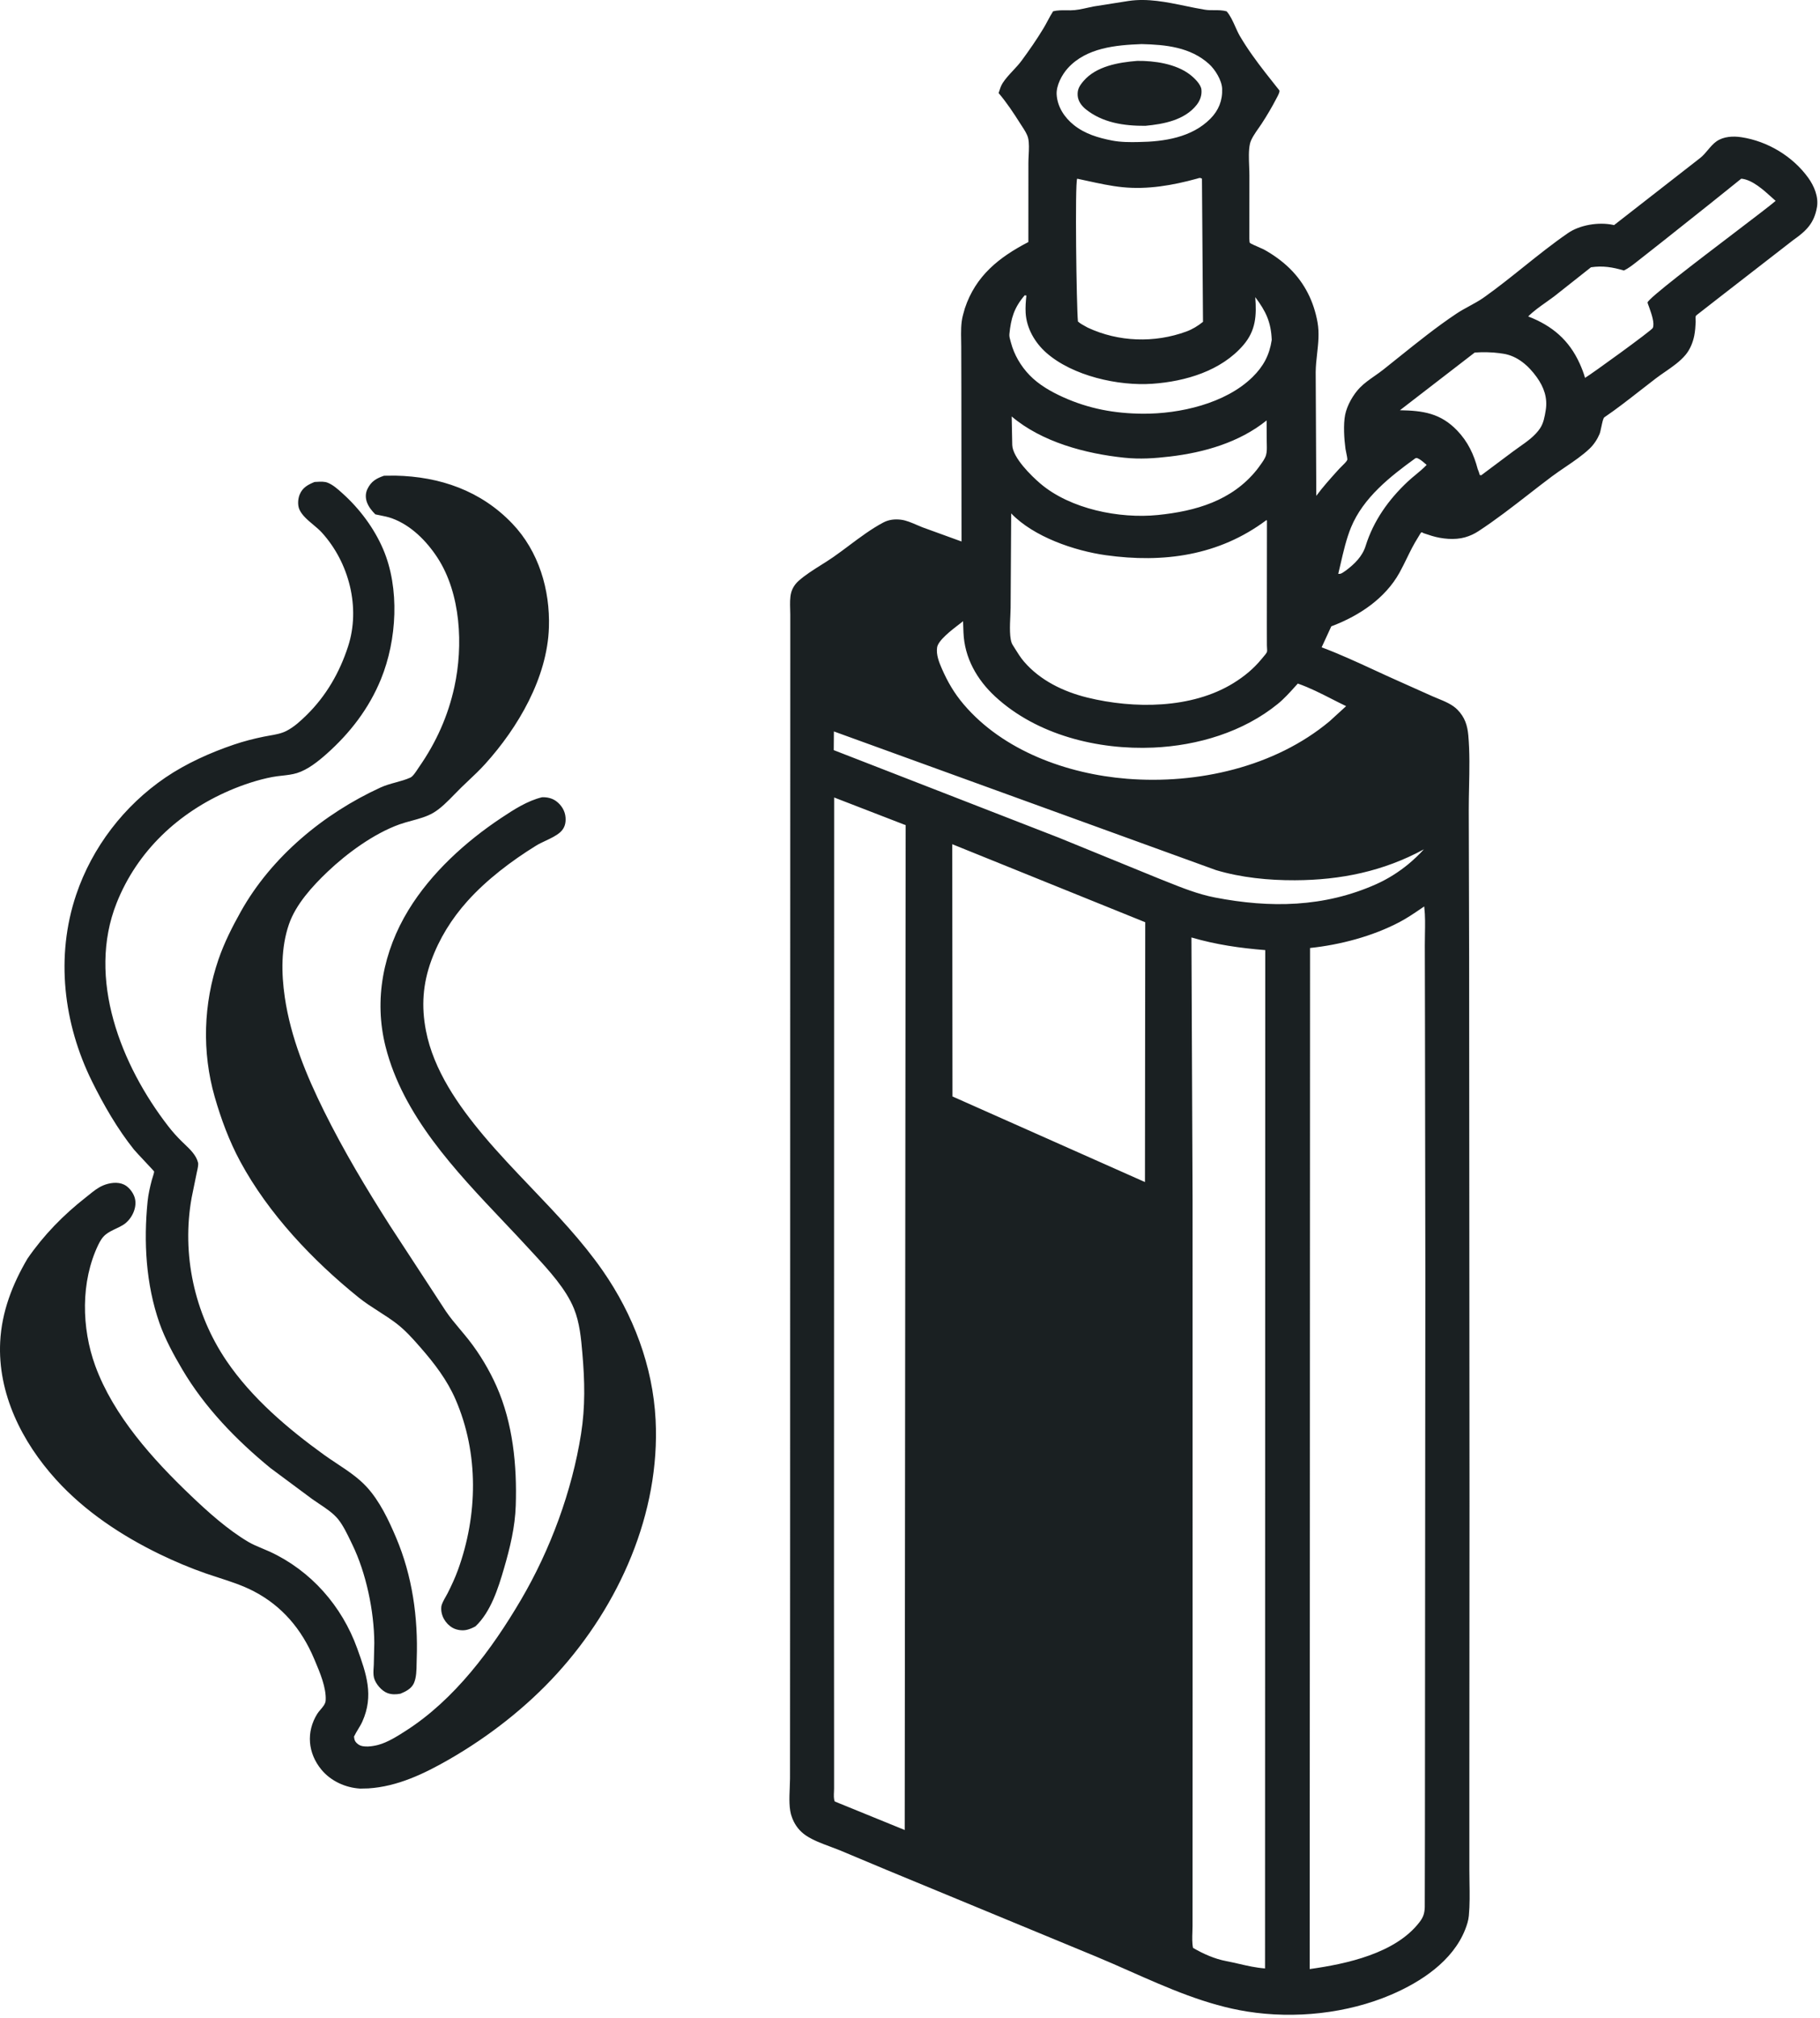 <?xml version="1.0" encoding="UTF-8"?> <svg xmlns="http://www.w3.org/2000/svg" viewBox="0 0 105.3 116.7" fill="none"><path fill-rule="evenodd" clip-rule="evenodd" d="M85.022 86.964L85.013 103.12V108.136C85.013 108.381 85.017 108.629 85.021 108.879C85.032 109.522 85.042 110.175 84.983 110.803C84.957 111.079 84.871 111.343 84.77 111.6C84.053 113.418 82.222 114.624 80.49 115.366C77.935 116.46 74.91 116.774 72.169 116.342C69.797 115.968 67.579 114.986 65.381 114.013C64.719 113.72 64.059 113.428 63.396 113.153L51.282 108.144L48.571 107.008C48.399 106.938 48.217 106.87 48.032 106.802C47.547 106.622 47.04 106.434 46.638 106.165C46.284 105.928 46.021 105.603 45.86 105.209L45.825 105.12C45.638 104.656 45.667 103.987 45.692 103.401L45.692 103.401C45.7 103.214 45.707 103.036 45.708 102.876L45.71 99.469L45.714 89.53L45.721 47.282L45.723 37.965L45.723 35.54C45.723 35.445 45.72 35.346 45.717 35.243V35.243V35.243V35.243C45.708 34.916 45.698 34.563 45.776 34.274C45.847 34.012 46 33.78 46.201 33.6C46.577 33.263 47.05 32.965 47.511 32.675C47.751 32.524 47.988 32.375 48.205 32.224C48.507 32.014 48.81 31.788 49.116 31.559L49.116 31.558C49.763 31.075 50.423 30.581 51.108 30.219C51.428 30.051 51.769 30.015 52.126 30.058C52.427 30.094 52.75 30.234 53.053 30.365C53.162 30.412 53.27 30.459 53.372 30.498L55.631 31.318L55.622 22.6L55.615 20.041C55.615 19.924 55.613 19.804 55.61 19.683C55.601 19.205 55.591 18.707 55.707 18.256L55.737 18.144L55.824 17.832C56.45 15.953 57.794 14.883 59.498 13.999L59.5 9.426C59.499 9.297 59.507 9.15 59.514 8.996V8.996C59.532 8.646 59.551 8.261 59.483 7.983C59.426 7.751 59.264 7.505 59.121 7.288C59.088 7.238 59.056 7.189 59.027 7.143C58.644 6.536 58.243 5.93 57.777 5.383L57.798 5.318C57.853 5.145 57.911 4.962 58.007 4.811C58.172 4.553 58.391 4.318 58.61 4.083C58.788 3.892 58.965 3.702 59.114 3.499C59.553 2.9 59.983 2.284 60.366 1.649C60.455 1.503 60.535 1.353 60.615 1.203L60.615 1.203L60.615 1.203C60.715 1.017 60.814 0.831 60.929 0.653C61.18 0.589 61.462 0.592 61.73 0.596C61.802 0.597 61.873 0.598 61.942 0.597C62.272 0.595 62.591 0.523 62.911 0.451C63.028 0.425 63.144 0.399 63.261 0.376L65.297 0.055C66.398 -0.108 67.499 0.12 68.583 0.344L68.583 0.344C68.961 0.423 69.337 0.5 69.71 0.561C69.894 0.591 70.076 0.59 70.257 0.589C70.494 0.589 70.731 0.588 70.968 0.655C71.178 0.891 71.325 1.217 71.468 1.537C71.554 1.729 71.639 1.919 71.736 2.085C72.167 2.821 72.694 3.541 73.219 4.214L73.893 5.068C73.895 5.069 73.897 5.073 73.901 5.077C73.904 5.081 73.908 5.085 73.912 5.091L73.913 5.092C73.951 5.137 74.026 5.229 74.027 5.242C74.037 5.349 73.939 5.53 73.871 5.656C73.858 5.679 73.846 5.701 73.837 5.72C73.583 6.209 73.296 6.693 72.995 7.155C72.949 7.226 72.892 7.306 72.832 7.392C72.628 7.683 72.378 8.04 72.318 8.317C72.235 8.7 72.255 9.177 72.273 9.624C72.28 9.811 72.288 9.994 72.287 10.161L72.284 13.798C72.285 13.831 72.292 14.013 72.307 14.038C72.333 14.082 72.629 14.21 72.858 14.309L72.859 14.309L72.859 14.309L72.859 14.31L72.859 14.31C72.975 14.36 73.074 14.403 73.113 14.424C73.643 14.711 74.198 15.11 74.626 15.533C75.491 16.387 76.013 17.444 76.227 18.634C76.338 19.257 76.271 19.857 76.204 20.461C76.165 20.81 76.126 21.161 76.122 21.517L76.157 28.679C76.531 28.17 76.963 27.691 77.387 27.221L77.477 27.121C77.51 27.084 77.56 27.035 77.617 26.98L77.617 26.98L77.617 26.98C77.748 26.853 77.91 26.695 77.951 26.598C77.968 26.557 77.915 26.3 77.877 26.119C77.862 26.045 77.849 25.983 77.845 25.955C77.768 25.396 77.715 24.546 77.826 23.991C77.936 23.442 78.295 22.814 78.686 22.415C78.93 22.165 79.237 21.95 79.54 21.738C79.711 21.618 79.881 21.499 80.037 21.375C80.326 21.146 80.615 20.914 80.906 20.68L80.907 20.679L80.909 20.678L80.909 20.678L80.909 20.678C82.003 19.801 83.114 18.908 84.266 18.14C84.507 17.979 84.76 17.842 85.013 17.704C85.307 17.544 85.602 17.384 85.877 17.187C86.653 16.635 87.4 16.038 88.146 15.441C88.99 14.766 89.833 14.091 90.719 13.481C91.404 13.009 92.485 12.832 93.309 13.003L93.385 13.02L98.373 9.133C98.538 9.002 98.677 8.837 98.815 8.673C98.97 8.489 99.124 8.306 99.312 8.175C99.722 7.89 100.273 7.863 100.75 7.936C102.269 8.166 103.718 9.038 104.618 10.281C104.958 10.751 105.225 11.384 105.125 11.974C104.964 12.92 104.496 13.36 103.749 13.887L99.512 17.173L98.356 18.074C98.348 18.081 98.329 18.095 98.306 18.113C98.236 18.165 98.124 18.25 98.114 18.277C98.095 18.324 98.1 18.427 98.104 18.515C98.106 18.558 98.108 18.598 98.107 18.626C98.096 18.884 98.075 19.159 98.025 19.413C97.948 19.803 97.782 20.208 97.528 20.516C97.207 20.905 96.764 21.21 96.331 21.509L96.331 21.509C96.151 21.633 95.973 21.756 95.806 21.883C95.51 22.108 95.214 22.34 94.917 22.572L94.916 22.572C94.228 23.11 93.536 23.651 92.823 24.136C92.756 24.181 92.701 24.445 92.648 24.694L92.648 24.694C92.613 24.861 92.579 25.021 92.545 25.102C92.413 25.415 92.212 25.717 91.967 25.95C91.554 26.342 91.052 26.682 90.557 27.018C90.291 27.199 90.026 27.378 89.779 27.563C89.333 27.897 88.89 28.241 88.447 28.586C87.496 29.324 86.541 30.066 85.543 30.719C85.294 30.882 85.046 30.996 84.76 31.077C84.172 31.245 83.426 31.171 82.847 30.995L82.367 30.839C82.352 30.834 82.337 30.824 82.322 30.815C82.292 30.797 82.262 30.778 82.234 30.792C82.204 30.808 82.135 30.928 82.085 31.014L82.085 31.014C82.067 31.045 82.052 31.071 82.042 31.086C81.79 31.482 81.591 31.888 81.392 32.296L81.392 32.296C81.257 32.573 81.121 32.85 80.968 33.126C80.14 34.613 78.65 35.604 77.094 36.198L77.026 36.224L76.466 37.439C77.5 37.825 78.509 38.291 79.515 38.755C79.999 38.978 80.481 39.201 80.966 39.415L82.85 40.258C82.958 40.306 83.072 40.353 83.187 40.4L83.187 40.4C83.598 40.568 84.034 40.747 84.33 41.053C84.749 41.486 84.9 41.947 84.952 42.53C85.039 43.499 85.018 44.517 84.996 45.519V45.52V45.52V45.52V45.52C84.987 45.966 84.977 46.41 84.978 46.844L85 55.394L85.022 86.964ZM66.054 2.55C64.557 2.606 62.853 2.761 61.781 3.943C61.44 4.319 61.104 4.946 61.135 5.47C61.179 6.182 61.588 6.798 62.129 7.231C62.773 7.745 63.541 7.972 64.334 8.127C64.834 8.225 65.385 8.227 65.894 8.214C67.348 8.193 68.952 7.955 70.031 6.864C70.506 6.384 70.736 5.813 70.71 5.135C70.691 4.644 70.306 4.022 69.95 3.7C68.872 2.727 67.449 2.583 66.054 2.55ZM69.25 10.334C67.854 10.718 66.403 10.973 64.951 10.827C64.268 10.759 63.576 10.607 62.897 10.459L62.896 10.459L62.896 10.459L62.896 10.459C62.704 10.417 62.512 10.375 62.322 10.335C62.185 10.596 62.282 17.746 62.366 18.593C62.492 18.709 62.652 18.796 62.808 18.88L62.808 18.88L62.808 18.88L62.808 18.88L62.808 18.88C62.851 18.903 62.894 18.927 62.935 18.95C64.713 19.782 66.797 19.851 68.641 19.174C68.998 19.042 69.306 18.851 69.602 18.614L69.542 10.334C69.436 10.277 69.404 10.287 69.327 10.311C69.306 10.318 69.281 10.326 69.25 10.334ZM100.745 10.334L98.927 11.793L96.231 13.935L94.855 15.018C94.801 15.06 94.747 15.102 94.693 15.145C94.459 15.33 94.221 15.517 93.954 15.645C93.299 15.452 92.731 15.358 92.049 15.459L89.917 17.144C89.77 17.255 89.614 17.365 89.458 17.476C89.093 17.734 88.72 17.997 88.417 18.302C89.805 18.838 90.786 19.668 91.404 21.042C91.523 21.311 91.627 21.569 91.705 21.855C92.106 21.617 95.56 19.114 95.624 18.97C95.743 18.706 95.554 18.167 95.442 17.846L95.417 17.776L95.402 17.731C95.4 17.724 95.393 17.708 95.385 17.687C95.361 17.623 95.319 17.514 95.322 17.496C95.365 17.258 98.199 15.1 100.366 13.451C101.511 12.579 102.469 11.849 102.733 11.618C102.669 11.562 102.602 11.501 102.531 11.437C102.034 10.986 101.375 10.388 100.745 10.334ZM59.285 17.08C58.67 17.799 58.491 18.409 58.4 19.33C58.388 19.453 58.429 19.6 58.466 19.729C58.475 19.759 58.483 19.788 58.49 19.815C58.674 20.514 59.059 21.17 59.561 21.692C60.102 22.253 60.806 22.653 61.509 22.971C62.996 23.641 64.486 23.916 66.115 23.928C68.244 23.943 70.905 23.345 72.471 21.805C73.103 21.184 73.447 20.534 73.579 19.663C73.539 18.627 73.242 18.008 72.626 17.186C72.706 18.24 72.664 19.11 71.938 19.957C70.651 21.456 68.578 22.062 66.677 22.196C64.7 22.336 62.049 21.74 60.535 20.401C59.875 19.818 59.393 18.988 59.341 18.098C59.322 17.759 59.348 17.428 59.384 17.092L59.285 17.08ZM85.323 20.39L80.996 23.727C82.33 23.749 83.349 23.897 84.312 24.905C84.926 25.546 85.274 26.283 85.496 27.129L85.555 27.278L85.616 27.474L85.699 27.489L87.541 26.111C87.655 26.025 87.775 25.941 87.897 25.855C88.347 25.54 88.82 25.207 89.112 24.76C89.31 24.456 89.372 24.086 89.43 23.734L89.43 23.733C89.55 23.013 89.325 22.389 88.908 21.809C88.437 21.155 87.791 20.58 86.97 20.457L86.862 20.442L86.761 20.426C86.313 20.365 85.777 20.358 85.323 20.39ZM58.533 24.087L58.566 25.74C58.594 26.476 59.677 27.531 60.197 27.973C61.93 29.445 64.766 30.01 66.983 29.787C69.171 29.566 71.271 28.965 72.707 27.181L72.808 27.049C72.838 27.007 72.871 26.962 72.904 26.916C73.04 26.73 73.192 26.521 73.25 26.319C73.303 26.136 73.298 25.915 73.293 25.711C73.291 25.654 73.29 25.597 73.29 25.544L73.283 24.317C71.705 25.588 69.67 26.172 67.686 26.405C66.784 26.511 65.959 26.568 65.05 26.473C62.814 26.241 60.282 25.57 58.533 24.087ZM81.895 26.501C80.431 27.559 78.875 28.784 78.168 30.5C77.898 31.155 77.723 31.915 77.557 32.637L77.557 32.637L77.557 32.637C77.514 32.824 77.471 33.008 77.428 33.187C77.562 33.213 77.67 33.136 77.779 33.058C77.811 33.036 77.842 33.013 77.875 32.993C78.371 32.619 78.821 32.183 79.011 31.576C79.469 30.112 80.344 28.888 81.456 27.847C81.601 27.711 81.756 27.583 81.911 27.455L81.911 27.455L81.911 27.455C82.13 27.274 82.349 27.092 82.542 26.887C82.506 26.858 82.469 26.826 82.432 26.794C82.291 26.672 82.137 26.541 81.97 26.488L81.895 26.501ZM58.504 29.694L58.471 35.155C58.471 35.269 58.464 35.42 58.456 35.59C58.428 36.174 58.39 36.986 58.585 37.292C58.634 37.368 58.682 37.445 58.729 37.521L58.729 37.522C58.888 37.777 59.046 38.031 59.243 38.262C60.179 39.355 61.535 40.008 62.918 40.347C65.593 41.003 68.947 41.004 71.367 39.507C71.997 39.117 72.521 38.685 72.993 38.114C73.017 38.082 73.051 38.043 73.087 38.001C73.17 37.904 73.268 37.79 73.3 37.711C73.319 37.664 73.311 37.535 73.304 37.432C73.302 37.389 73.299 37.351 73.299 37.325L73.296 36.182L73.302 30.109L73.27 30.082C70.522 32.142 67.304 32.576 63.982 32.111C62.162 31.857 59.805 31.049 58.504 29.694ZM55.514 36.09L55.514 36.09C55.057 36.44 54.28 37.036 54.219 37.442C54.155 37.864 54.33 38.301 54.496 38.681C54.834 39.449 55.206 40.089 55.747 40.728C58.039 43.431 61.756 44.766 65.202 45.041C69.277 45.367 73.75 44.37 76.927 41.714L77.883 40.841C77.606 40.708 77.332 40.568 77.058 40.429C76.414 40.101 75.771 39.773 75.088 39.535C75.037 39.592 74.985 39.649 74.933 39.706C74.616 40.058 74.295 40.414 73.929 40.712C71.931 42.339 69.288 43.125 66.736 43.238C63.521 43.381 59.99 42.51 57.584 40.291C56.523 39.313 55.8 38.042 55.744 36.586L55.721 35.929C55.666 35.973 55.596 36.027 55.516 36.089L55.515 36.089L55.514 36.09ZM48.247 42.304L48.238 43.385L61.277 48.456L66.988 50.788C67.151 50.853 67.314 50.918 67.477 50.983L67.477 50.983L67.477 50.983L67.477 50.983C68.396 51.351 69.313 51.718 70.291 51.908C73.486 52.527 76.604 52.485 79.626 51.137C80.294 50.838 80.92 50.442 81.485 49.978C81.807 49.707 82.099 49.434 82.381 49.123C80.043 50.395 77.563 50.901 74.919 50.911C73.402 50.917 71.812 50.761 70.353 50.324L48.247 42.304ZM48.261 46.124L48.252 92.386L48.257 101.356V103.444C48.257 103.49 48.255 103.547 48.252 103.608C48.242 103.809 48.23 104.065 48.299 104.193L52.344 105.841L52.399 47.719L52.341 47.702L48.261 46.124ZM55.095 48.826L55.108 63.416L66.244 68.366L66.26 53.339L55.095 48.826ZM82.399 52.427L82.231 52.541L82.231 52.541C81.82 52.821 81.406 53.103 80.966 53.334C79.41 54.152 77.537 54.646 75.796 54.829L75.775 113.885C77.91 113.586 80.743 112.981 82.132 111.166C82.353 110.878 82.42 110.66 82.433 110.301L82.442 106.051L82.448 98.399L82.467 73.87L82.446 59.204L82.436 54.676C82.435 54.467 82.439 54.252 82.443 54.034C82.453 53.51 82.464 52.974 82.406 52.476L82.399 52.427ZM68.933 54.22L68.999 69.427L69.001 98.845L68.998 108.857L68.997 111.386C68.997 111.495 68.993 111.611 68.989 111.73C68.978 112.045 68.966 112.381 69.026 112.66C69.623 113.007 70.27 113.295 70.952 113.425C71.207 113.473 71.453 113.53 71.697 113.586L71.697 113.586L71.697 113.586L71.698 113.586L71.698 113.586C72.186 113.699 72.666 113.809 73.191 113.848L73.204 54.951C71.739 54.835 70.346 54.633 68.933 54.22ZM66.268 7.277C65.043 7.285 63.787 7.104 62.808 6.309C62.571 6.116 62.376 5.846 62.351 5.532C62.322 5.176 62.458 4.96 62.683 4.694C63.423 3.823 64.726 3.607 65.801 3.521C66.791 3.51 68.028 3.689 68.839 4.307C69.08 4.491 69.479 4.864 69.511 5.184C69.544 5.507 69.433 5.816 69.235 6.067C68.537 6.952 67.32 7.178 66.268 7.277ZM27.054 94.253C27.21 94.21 27.37 94.141 27.51 94.062C28.396 93.227 28.825 91.861 29.158 90.719C29.507 89.522 29.8 88.325 29.84 87.072C29.916 84.759 29.676 82.326 28.735 80.193C28.321 79.256 27.764 78.319 27.132 77.512C26.97 77.305 26.8 77.103 26.63 76.901L26.63 76.901C26.338 76.553 26.045 76.205 25.792 75.832L22.558 70.882C21.189 68.736 19.884 66.555 18.753 64.273C17.717 62.182 16.819 60.003 16.478 57.682C16.274 56.287 16.254 54.805 16.718 53.456C17.113 52.307 18.078 51.251 18.948 50.423C20.08 49.345 21.631 48.213 23.105 47.682C23.333 47.6 23.573 47.535 23.816 47.469C24.247 47.352 24.683 47.234 25.057 47.018C25.496 46.764 25.926 46.323 26.32 45.917L26.32 45.917L26.32 45.917C26.454 45.78 26.583 45.647 26.708 45.526C26.833 45.405 26.96 45.286 27.086 45.166L27.086 45.166L27.086 45.166C27.421 44.85 27.756 44.534 28.066 44.191C29.978 42.076 31.663 39.2 31.759 36.291C31.83 34.11 31.169 31.883 29.641 30.284C27.825 28.382 25.455 27.561 22.861 27.509L22.218 27.515C21.771 27.669 21.475 27.838 21.26 28.279C21.14 28.523 21.138 28.801 21.232 29.055C21.337 29.333 21.511 29.539 21.715 29.749C21.798 29.767 21.883 29.784 21.969 29.801C22.21 29.849 22.456 29.898 22.679 29.979C23.782 30.381 24.68 31.289 25.309 32.253C26.668 34.336 26.808 37.348 26.291 39.722C25.923 41.412 25.234 42.946 24.245 44.363C24.224 44.394 24.199 44.432 24.171 44.474C24.053 44.654 23.887 44.908 23.741 44.974C23.477 45.093 23.191 45.172 22.903 45.251L22.903 45.251L22.903 45.251L22.903 45.251C22.604 45.333 22.301 45.416 22.016 45.547C18.737 47.051 15.711 49.546 13.93 52.728C13.433 53.616 12.973 54.526 12.641 55.49C11.763 58.047 11.678 60.847 12.422 63.44C12.791 64.724 13.264 66.002 13.901 67.18C15.535 70.204 18.09 72.899 20.753 75.045C21.121 75.341 21.518 75.595 21.915 75.85C22.254 76.068 22.593 76.285 22.913 76.528C23.448 76.934 23.889 77.43 24.328 77.934C25.134 78.856 25.869 79.812 26.359 80.944C27.711 84.065 27.645 87.636 26.496 90.801C26.328 91.264 26.121 91.704 25.9 92.144C25.871 92.201 25.833 92.269 25.792 92.34C25.681 92.536 25.549 92.767 25.533 92.934C25.484 93.427 25.771 93.914 26.192 94.15C26.437 94.287 26.783 94.33 27.054 94.253ZM23.169 97.958C22.913 98.006 22.666 98.014 22.417 97.922C22.077 97.797 21.719 97.375 21.635 97.025C21.592 96.843 21.605 96.629 21.618 96.43L21.618 96.43C21.621 96.376 21.625 96.323 21.627 96.272L21.656 95.023C21.646 93.19 21.185 90.974 20.38 89.324C20.364 89.291 20.348 89.259 20.332 89.225C20.319 89.198 20.306 89.17 20.293 89.143L20.293 89.143C20.086 88.714 19.853 88.23 19.57 87.875C19.289 87.523 18.855 87.234 18.448 86.964C18.314 86.874 18.182 86.787 18.06 86.699L15.647 84.907C13.664 83.281 11.846 81.409 10.539 79.191C10.047 78.356 9.547 77.438 9.226 76.522C8.441 74.278 8.304 71.827 8.54 69.481C8.583 69.059 8.677 68.661 8.783 68.252C8.789 68.227 8.803 68.184 8.82 68.132L8.82 68.132C8.864 67.997 8.926 67.804 8.915 67.75C8.913 67.74 8.687 67.499 8.434 67.229L8.433 67.228L8.433 67.228C8.142 66.918 7.816 66.569 7.75 66.487C6.798 65.297 5.998 63.91 5.323 62.544C3.667 59.197 3.206 55.309 4.408 51.745C5.33 49.01 7.179 46.599 9.568 44.973C10.765 44.158 12.176 43.525 13.542 43.063C14.106 42.872 14.675 42.726 15.258 42.607C15.361 42.586 15.467 42.567 15.575 42.548C15.917 42.489 16.276 42.427 16.57 42.275C17.018 42.045 17.388 41.702 17.745 41.352C18.874 40.242 19.648 38.893 20.137 37.393C20.871 35.139 20.197 32.543 18.627 30.809C18.487 30.653 18.309 30.504 18.128 30.352L18.128 30.352C17.806 30.083 17.474 29.805 17.323 29.468C17.211 29.216 17.234 28.852 17.34 28.599C17.507 28.196 17.816 28.034 18.197 27.876C18.24 27.874 18.284 27.871 18.33 27.869C18.545 27.856 18.777 27.842 18.971 27.923C19.28 28.053 19.538 28.285 19.786 28.508L19.831 28.549C20.806 29.425 21.645 30.548 22.164 31.755C23.141 34.027 22.964 37.017 22.043 39.276C21.35 40.974 20.258 42.392 18.895 43.604C18.412 44.033 17.809 44.517 17.185 44.711C16.908 44.797 16.609 44.83 16.311 44.863L16.311 44.863C16.123 44.884 15.935 44.905 15.754 44.94C14.934 45.094 14.047 45.391 13.282 45.72C10.332 46.991 7.951 49.21 6.752 52.216C5.005 56.594 7.007 61.615 9.73 65.132C9.978 65.453 10.237 65.742 10.527 66.026C10.578 66.076 10.631 66.127 10.685 66.178L10.685 66.178C11.004 66.481 11.349 66.81 11.458 67.24C11.488 67.359 11.437 67.583 11.404 67.731C11.401 67.744 11.399 67.756 11.396 67.767C11.394 67.778 11.392 67.788 11.389 67.797L11.089 69.264C10.5 72.534 11.24 75.96 13.106 78.709C14.567 80.86 16.649 82.627 18.742 84.138C18.982 84.311 19.232 84.477 19.484 84.643L19.484 84.643L19.484 84.644C20.103 85.054 20.731 85.469 21.221 86.005C21.973 86.827 22.487 87.918 22.918 88.934C23.857 91.148 24.195 93.556 24.11 95.946C24.107 96.029 24.106 96.116 24.104 96.206C24.099 96.596 24.093 97.033 23.942 97.36C23.798 97.671 23.469 97.836 23.169 97.958ZM4.968 69.25C3.664 70.273 2.535 71.425 1.592 72.792C0.719 74.273 0.1 75.865 0.011 77.602C-0.141 80.592 1.267 83.393 3.237 85.569C4.901 87.406 7.024 88.813 9.242 89.89C10.101 90.306 11.011 90.691 11.913 91.004C12.154 91.087 12.396 91.165 12.638 91.244C13.334 91.469 14.028 91.694 14.683 92.034C16.325 92.889 17.45 94.231 18.167 95.923C18.182 95.958 18.197 95.993 18.212 96.029C18.505 96.719 18.888 97.619 18.842 98.351C18.83 98.546 18.688 98.712 18.548 98.875C18.478 98.957 18.408 99.038 18.356 99.122C17.702 100.172 17.81 101.401 18.599 102.355C19.145 103.014 19.992 103.398 20.842 103.446L21.31 103.435C22.997 103.329 24.546 102.586 25.993 101.754C28.277 100.44 30.456 98.744 32.234 96.789C35.824 92.843 38.205 87.516 37.931 82.115C37.774 79.017 36.636 76.03 34.873 73.494C33.676 71.772 32.202 70.227 30.732 68.687C29.791 67.701 28.851 66.716 27.986 65.688C26.517 63.939 25.086 61.897 24.644 59.612C24.371 58.204 24.461 56.903 24.953 55.556C25.421 54.276 26.131 53.136 27.04 52.122C28.157 50.877 29.591 49.791 31.009 48.914C31.176 48.81 31.37 48.719 31.566 48.627C31.874 48.482 32.189 48.334 32.413 48.133C32.667 47.904 32.745 47.617 32.721 47.282C32.693 46.901 32.49 46.573 32.19 46.345C31.955 46.166 31.656 46.1 31.364 46.11C30.511 46.315 29.726 46.825 29.002 47.306C26.928 48.685 24.939 50.494 23.632 52.635C22.176 55.02 21.619 57.809 22.308 60.535C23.313 64.511 26.314 67.678 29.132 70.651C29.662 71.21 30.185 71.762 30.687 72.312C30.762 72.394 30.839 72.476 30.916 72.56C31.765 73.484 32.745 74.549 33.208 75.688C33.54 76.504 33.62 77.41 33.695 78.281C33.832 79.871 33.868 81.351 33.618 82.934C33.093 86.25 31.842 89.635 30.137 92.536C28.458 95.393 26.292 98.311 23.462 100.114L23.461 100.115C22.985 100.419 22.436 100.769 21.888 100.917C21.584 100.999 21.011 101.093 20.74 100.896C20.55 100.758 20.505 100.663 20.481 100.44C20.549 100.296 20.632 100.159 20.714 100.023C20.805 99.872 20.897 99.722 20.968 99.562C21.637 98.061 21.196 96.808 20.668 95.342C19.783 92.883 17.987 90.844 15.616 89.747C15.473 89.681 15.324 89.619 15.176 89.558C14.895 89.441 14.613 89.324 14.357 89.172C13.162 88.462 12.04 87.454 11.036 86.496C8.851 84.413 6.567 81.882 5.514 79.001C4.712 76.808 4.663 74.125 5.685 71.998C5.794 71.772 5.923 71.553 6.123 71.394C6.297 71.256 6.501 71.159 6.704 71.063C6.845 70.997 6.985 70.931 7.114 70.851C7.619 70.542 7.982 69.814 7.781 69.23C7.684 68.946 7.445 68.641 7.172 68.512C6.804 68.337 6.331 68.41 5.968 68.561C5.665 68.688 5.405 68.898 5.149 69.106C5.088 69.154 5.028 69.203 4.968 69.25Z" fill="#1A2022"></path></svg> 